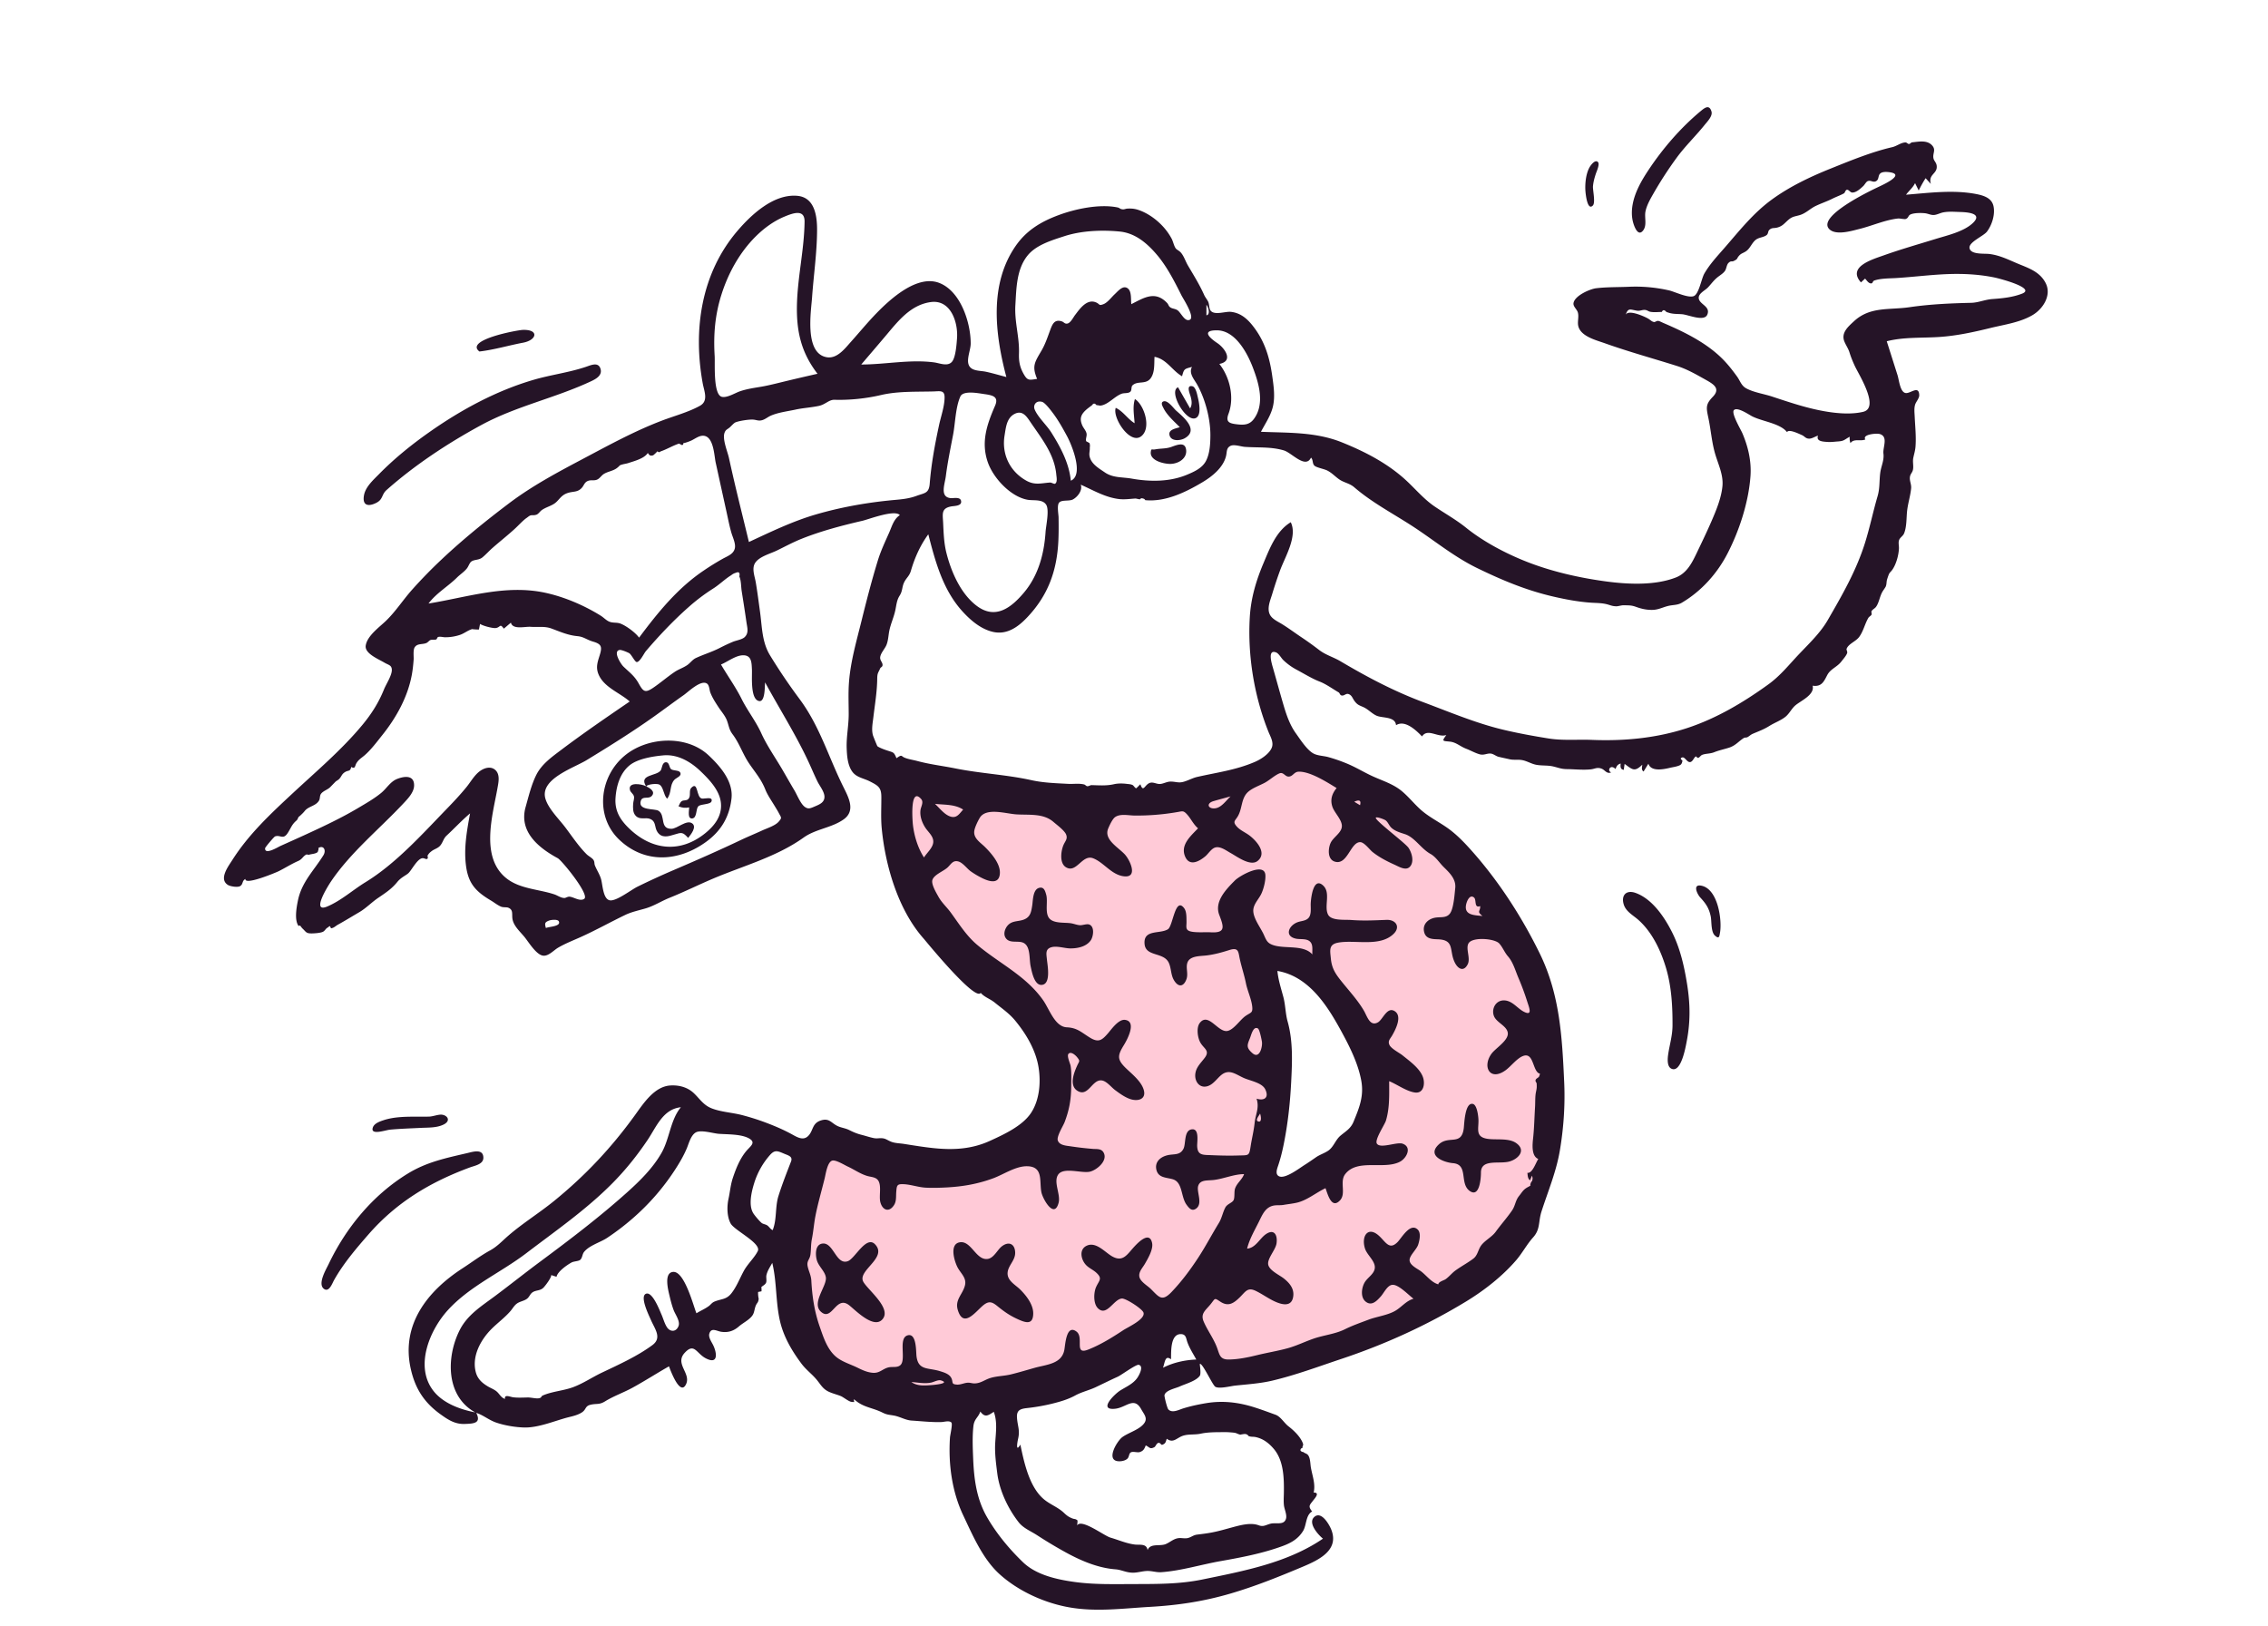 <?xml version="1.0" encoding="UTF-8"?>
<svg xmlns="http://www.w3.org/2000/svg" width="325" height="233" fill="none">
  <g clip-path="url(#clip0_49_912)" fill-rule="evenodd" clip-rule="evenodd">
    <path d="M197.564 158.221c-.511 7.301-10.673 11.097-16.837 12.655 1.235-7.162 2.831-14.588 1.838-21.852-.327-2.392-.756-4.772-1.216-7.144a193.7 193.7 0 00-.528-2.627c-.044-.213-.402-1.144-.288-1.356.204-.379 1.928-.32 2.367-.303 1.132.042 2.243.321 3.279.762 2.177.927 4.011 2.522 5.522 4.283 3.564 4.153 6.248 10.076 5.863 15.582zm-11.766-49.632c-5.899 3.406-13.006 5.234-19.735 6.124-10.251 1.358-20.717-.205-30.739-2.37-2.461-.531-4.916-1.104-7.341-1.777-.109 6.924 1.889 13.509 5.791 19.283 3.227 4.774 7.437 8.765 11.118 13.187 3.426 4.117 6.189 8.76 6.326 14.194.057 2.267-.134 4.342-2.081 5.812-1.957 1.477-4.601 2.024-6.995 2.361-5.997.842-12.278.387-18.237-.541a53.216 53.216 0 01-3.453-.641c-1.297-.291-1.751-.634-2.834.315-2.337 2.047-3.408 5.118-3.938 8.055-.992 5.502-.655 11.919.775 17.347 1.377 5.229 7.878 8.127 12.694 9.39 14.527 3.812 30.555-1.452 41.701-10.822.243-.204.484-.411.719-.624a55.828 55.828 0 002.602 4.712c.657 1.063 1.349 2.13 2.178 3.075.299.341.651.802 1.06 1.026.761.416 1.536.11 2.399-.036 6.361-1.077 12.709-2.493 18.758-4.724 9.197-3.391 17.445-8.977 21.804-17.801 2.202-4.458 3.35-9.342 3.906-14.239.637-5.624.775-11.372-.848-16.854-2.975-10.044-10.564-18.187-18.875-24.468-5.142-3.886-10.796-7.398-16.755-9.984z" fill="#FFCAD7"></path>
    <path d="M289.749 42.075c-1.344.52-2.792.666-4.222.768-1.122.08-2.003.518-3.06.543-2.944.068-5.901.197-8.831.626-2.942.431-5.652-.132-7.976 2.024-.827.767-1.863 1.648-1.366 2.886.228.567.549.974.738 1.582.214.688.481 1.338.79 1.993.594 1.257 3.568 5.935 1.155 6.508-2.617.62-6.166-.105-8.686-.815-1.471-.414-2.919-.9-4.368-1.377-1.148-.38-2.655-.594-3.713-1.187-.701-.393-.846-1.065-1.31-1.703-.843-1.16-1.631-2.149-2.72-3.114-2.261-2.003-5.087-3.363-7.873-4.559-.18-.077-.509-.258-.703-.276-.21-.019-.441.192-.576.166-.372-.07-.501-.298-.908-.523-.546-.303-2.774-1.31-3.163-.518.364-1.04.63-.74 1.617-.589.434.067.725-.127 1.116-.107.359.017.507.217.808.27.55.1 1.063.025 1.638.021.154-.332.373-.33.657.007l.476.15c.572.154 1.184.124 1.77.17.88.067 3.174 1.114 3.615.055.471-1.131-.959-1.413-1.198-2.202-.233-.774.857-1.229 1.295-1.696.498-.532.802-.999 1.387-1.467.342-.275.791-.532 1.045-.898.233-.337.223-.881.526-1.162.362-.335.417-.103.746-.265.644-.318.359-.302.74-.736.326-.371.566-.36.993-.644.624-.417.843-1.23 1.449-1.678.444-.328 1.151-.327 1.54-.668.229-.2.158-.525.356-.714.381-.364.642-.216 1.116-.336.802-.203 1.061-.634 1.65-1.134.539-.456.881-.454 1.556-.644.921-.258 1.516-.935 2.347-1.332.783-.375 1.591-.637 2.383-1.035.572-.288 1.123-.467 1.645-.76.176-.1.191-.463.419-.512.261-.057.47.367.748.389.582.046 1.245-.583 1.627-.948.166-.158.391-.586.605-.675.447-.185.714.182 1.112.037.56-.203.338-.799.68-1.127.3-.286.937-.267 1.469-.176 2.145.364-1.193 1.841-1.821 2.14-1.055.503-8.737 4.164-6.94 5.99.951.966 3.272.24 4.306-.015 1.812-.446 3.701-1.305 5.559-1.503.23-.024.915.136 1.102.067.423-.158.317-.473.661-.639.517-.249 1.572-.236 2.097-.18.41.043.859.282 1.276.25.46-.036.904-.297 1.359-.38.78-.144 1.587-.074 2.375-.051 1.133.032 3.397.199 1.751 1.666-1.331 1.187-3.636 1.7-5.316 2.219-2.485.766-4.927 1.462-7.38 2.335-1.672.594-5.238 1.638-3.247 3.866l.588-.543c.233.23.472.675.844.688.31.01.196-.314.488-.415.92-.318 2.18-.294 3.149-.354 2.428-.15 4.848-.464 7.279-.56 2.29-.092 4.604.027 6.85.495.577.12 5.961 1.499 3.879 2.306zM269.892 64.98c.122.994-.33 1.798-.456 2.759-.152 1.161-.041 2.184-.378 3.338-.657 2.244-1.123 4.54-1.828 6.77-1.244 3.94-3.252 7.419-5.317 10.993-1.053 1.822-2.64 3.327-4.089 4.851-1.486 1.562-2.673 3.1-4.449 4.382-3.549 2.563-7.379 4.843-11.58 6.228-4.398 1.45-9.023 1.889-13.642 1.705-2.05-.082-4.223.121-6.241-.203-2.145-.344-4.47-.766-6.578-1.274-3.87-.931-7.599-2.513-11.379-3.925-4.221-1.577-8.021-3.59-11.871-5.865-1.018-.602-2.094-.883-3.049-1.612a45.125 45.125 0 00-2.444-1.76c-.972-.644-1.902-1.347-2.895-1.958-.593-.366-1.428-.723-1.739-1.384-.429-.91.088-2.052.354-2.935a58.49 58.49 0 011.136-3.408c.707-1.907 2.508-4.847 1.517-6.862-2.087 1.26-3.008 3.74-3.9 5.847-1.066 2.517-1.811 5.028-1.971 7.758-.323 5.493.62 11.273 2.664 16.395.303.76.837 1.585.445 2.398-.412.854-1.528 1.575-2.386 1.944-2.715 1.168-5.441 1.508-8.276 2.154-.772.175-1.617.703-2.342.77-.489.045-.893-.112-1.453-.108-.562.004-1.002.311-1.505.344-.44.029-.83-.222-1.248-.198-.938.053-1.111 1.619-1.575.241-.085.056-.55.57-.608.57-.133.001-.367-.383-.493-.451-.247-.133-.571-.141-.847-.175-.608-.077-1.263-.085-1.862.051-1.11.252-2.226.146-3.175.128-.216-.005-.369.165-.638.155-.122-.005-.298-.216-.428-.248-.75-.189-1.529-.048-2.294-.089-1.795-.097-3.53-.144-5.283-.531-3.594-.793-7.258-.952-10.866-1.677-1.838-.37-3.634-.572-5.444-1.059-.636-.171-1.288-.252-1.852-.486-.538-.223-.326-.52-1.162.077-.375-.897-.419-.805-1.325-1.102-.35-.115-1.156-.4-1.416-.625-.026-.023-.584-1.388-.632-1.556-.232-.815-.039-1.747.058-2.568.219-1.849.536-3.684.554-5.549.008-.823.16-.846.423-1.466.081-.192.32-.177.34-.47.026-.39-.383-.66-.339-1.116.059-.612.69-1.233.912-1.804.266-.687.262-1.414.421-2.126.213-.946.623-1.835.83-2.785.176-.805.193-1.445.633-2.136.439-.69.31-1.252.66-1.939.322-.63.729-.856.949-1.616.533-1.84 1.343-3.661 2.491-5.22 1.009 3.91 2.083 7.95 4.893 11.041 1.158 1.273 2.652 2.557 4.398 2.944 1.973.439 3.552-.696 4.837-2.04 3.062-3.204 4.33-6.78 4.515-11.123.046-1.08.04-2.161.025-3.242-.007-.48-.26-1.714.078-2.119.37-.443 1.428-.166 1.978-.458.676-.36 1.42-1.322 1.118-2.116 1.803.796 3.527 1.844 5.533 2.066.794.088 1.639-.046 2.349-.083-.021.001.55.115.584.122.141-.158.293-.197.457-.115a.38.38 0 01.319.229c2.859.278 5.737-1.099 8.183-2.557 1.43-.852 3-2.114 3.401-3.773.143-.592.019-1.15.647-1.452.51-.246 1.495.108 2.033.147 1.893.135 3.759-.04 5.608.51 1.127.336 3.096 2.688 3.883 1.033.341.313.156.869.519 1.172.317.265 1.382.452 1.819.678.679.351 1.077.818 1.67 1.24.73.517 1.493.557 2.2 1.165 2.446 2.106 5.311 3.631 8.042 5.377 3.24 2.072 6.108 4.514 9.585 6.203 3.556 1.728 6.997 3.172 10.883 4.07 1.762.408 3.57.748 5.379.874.854.06 1.668.03 2.491.28.5.15.662.227 1.153.24.287.009.701-.152 1.053-.146.724.013 1.094-.016 1.748.217.739.264 1.354.423 2.196.446.968.026 1.538-.336 2.418-.56.709-.18 1.348-.094 1.983-.469 2.82-1.663 5.086-4.203 6.566-7.087 1.698-3.31 3.006-7.344 3.272-11.052.153-2.123-.328-4.194-1.159-6.142-.235-.55-1.643-2.892-1.209-3.318.492-.483 2.102.625 2.556.866 1.44.763 4.041 1.007 5.051 2.29.257-.48 1.687.233 2.146.434.379.166.487.466.964.502.45.033.914-.316 1.327-.428-.302.822.714.86 1.41.904.501.031 1.04-.046 1.486-.076.855-.06.869-.247 1.649-.674-.031.313.004.618.104.916.501-.707 1.458-.216 2.136-.527-.49-.724 1.601-.923 2.088-.77 1.226.383.395 1.908.503 2.789zm-95.983 49.794c.809-.235 1.623-.45 2.434-.675-.615.55-1.253 1.542-2.131 1.697-1.058.186-1.475-.681-.303-1.022zm-39.931.394c1.361.159 2.844.037 4.038.821-.582.652-.96 1.335-1.93.961-.815-.314-1.486-1.21-2.108-1.782zm45.492 35.721c-.894-.782-.776-1.131-.356-2.143.181-.436.467-1.789 1.145-1.392.241.14.532 1.615.575 1.914.096.667-.327 2.527-1.364 1.621zm5.043-4.54c-.316-1.131-.305-2.364-.615-3.523-.328-1.224-.731-2.453-.847-3.718 4.725.814 7.408 5.385 9.454 9.199 1.088 2.027 2.154 4.269 2.564 6.535.4 2.208-.294 3.885-1.101 5.853-.411 1.004-1.091 1.353-1.884 2.017-.703.588-.967 1.58-1.699 2.108-.541.391-1.245.594-1.811.988-.559.389-1.118.775-1.695 1.139-.66.416-2.637 1.931-3.527 1.607-.667-.242-.37-1.037-.202-1.536.354-1.051.602-2.063.821-3.159.583-2.924.899-5.83 1.05-8.804.147-2.904.285-5.871-.508-8.706zm-3.951 13.189c.071.143.366 1.371-.293 1.119-.457-.176.226-.894.293-1.119zm2.783-48.737c.558-.225.781.439 1.271.459.651.026.788-.679 1.471-.7 1.669-.051 4.088 1.522 5.446 2.343-.665.819-.939 1.657-.609 2.666.292.888 1.404 1.882 1.363 2.823-.042.945-1.245 1.553-1.621 2.392-.345.772-.476 2.315.589 2.655 1.832.585 2.251-2.76 3.639-2.786.593-.011 1.364 1.077 1.791 1.416.956.758 2.034 1.313 3.146 1.816.75.34 1.795 1.01 2.351.096.446-.731.082-1.891-.351-2.521-.498-.722-4.953-4.028-4.672-4.319.15-.156 1.26.273 1.417.403.355.293.486.77.842 1.082.543.477 1.245.666 1.917.886 1.403.459 2.29 2.076 3.649 2.828.784.434 1.263 1.268 1.926 1.913.869.845 1.753 1.731 1.623 2.975-.091.862-.222 2.871-.722 3.598-.543.79-1.446.487-2.271.673-.928.21-1.671.916-1.486 1.925.192 1.048 1.052 1.123 1.95 1.149 2.534.075 1.601 1.644 2.485 3.367.48.935 1.281 1.303 1.832.208.443-.882-.349-2.271.132-3.023.587-.917 3.726-.668 4.381.044.496.541.759 1.283 1.254 1.848.752.858 1.06 2.06 1.511 3.112a36.714 36.714 0 011.262 3.406c.258.813.814 2.099-.517 1.405-.93-.484-1.625-1.578-2.803-1.612-1.165-.034-1.829 1.146-1.488 2.172.329.993 1.831 1.43 2.005 2.437.191 1.102-1.744 2.225-2.331 3.035-1.353 1.865-.222 3.964 1.996 2.381.786-.561 1.609-1.692 2.496-2.047 1.402-.561 1.394 1.518 2.066 2.283.362.411.493-.007.278.608-.079.227-.479.298-.524.58-.033.206.157.315.163.475.023.542.024.622-.101 1.211-.138.653-.088 1.465-.13 2.129-.096 1.516-.116 2.965-.279 4.481-.091.844-.281 2.563.741 2.974-.364.556-.848 2.101-1.563 1.985.058.366.025.833.39 1.072l.261-.669c.2.51.024.569.012.916.015-.43-.402.599-.176.472-.192.157-.445.246-.734.448-.402.283-.615.673-.927 1.055-.566.691-.533 1.389-1.029 2.109-.702 1.022-1.604 2.031-2.344 3.052-.603.831-1.752 1.311-2.235 2.204-.307.569-.429 1.229-.953 1.629-.751.572-1.754 1.112-2.569 1.703-.513.371-.903.887-1.414 1.248-.259.182-1.039.368-1.04.74-.982-.268-1.677-1.246-2.449-1.841-.515-.397-1.744-.914-1.669-1.71.061-.652 1.011-1.461 1.23-2.145.186-.579.444-1.659-.069-2.154-1.078-1.037-2.3 1.19-2.878 1.783-1.194 1.223-1.701-.01-2.682-.898-1.567-1.419-2.553.053-2.001 1.819.28.894 1.344 1.691 1.412 2.604.076 1.004-1.039 1.508-1.48 2.309-.417.756-.609 2.084.174 2.71.864.69 1.615-.126 2.18-.763.439-.495.926-1.584 1.639-1.646.893-.077 2.357 1.504 3.036 1.992-1.032.291-1.653 1.133-2.525 1.673-1.126.696-2.698.861-3.958 1.339-1.186.451-2.254.817-3.384 1.376-1.341.663-2.982.829-4.402 1.311-1.268.431-2.47 1.036-3.765 1.392-1.46.401-2.975.642-4.447 1.005-1.258.31-2.734.608-4.031.61-1.312.002-1.284-.79-1.704-1.845-.498-1.253-1.323-2.353-1.85-3.576-.501-1.163.256-1.605.981-2.495.683-.839.503-.97 1.384-.381 1.16.775 1.927.251 2.829-.64.803-.793 1.098-1.451 2.254-.899s2.258 1.45 3.5 1.81c.979.284 1.708.077 1.872-.966.177-1.128-.483-1.929-1.314-2.598-.633-.509-2.015-1.114-2.247-1.941-.243-.871 1.04-2.141 1.177-3.115.173-1.23-.37-2.133-1.566-1.283-.868.618-1.446 1.957-2.651 2.04.335-1.369 1.061-2.585 1.683-3.84.522-1.049.97-2.241 2.371-2.359.454-.037.75.009 1.183-.067.572-.101 1.349-.181 1.961-.331 1.439-.355 2.71-1.438 4.035-2.059.304.797.842 3.068 2.08 1.742.915-.981-.099-2.668.744-3.759 1.739-2.251 5.528-.598 7.813-1.759.995-.505 1.805-2.116.402-2.602-.82-.284-3.186.764-3.679-.009-.352-.551 1.121-2.703 1.299-3.294.554-1.841.464-3.753.464-5.649 1.112.444 2.519 1.482 3.718 1.624 1.232.146 1.448-1.264 1.126-2.191-.445-1.276-1.928-2.322-2.944-3.145-.449-.362-1.622-.945-1.867-1.496-.254-.569.109-.845.394-1.339.445-.773 1.522-2.77.35-3.494-1.079-.666-1.684 1.2-2.371 1.6-1.166.677-1.566-.875-2.03-1.665-.841-1.434-2.007-2.715-3.054-4.005-.953-1.175-1.54-1.97-1.68-3.467-.105-1.134-.343-2.012 1.028-2.269 2.432-.457 5.991.668 7.966-1.261 1.035-1.011.296-2.056-1.012-2.004-1.718.068-3.351.151-5.08.015-.92-.072-2.841.145-3.305-.778-.597-1.19.415-3.1-.684-4.142-1.404-1.332-1.748 1.676-1.795 2.507-.034.605.125 1.526-.261 2.049-.361.489-1.019.482-1.552.658-1.342.445-2.035 2.053-.255 2.393.599.114 1.434-.052 1.932.381.521.453.322 1.258.371 1.869-1.247-1.41-3.84-.785-5.529-1.308-.889-.276-1.04-.643-1.414-1.483-.453-1.017-1.485-2.302-1.525-3.426-.033-.955.782-1.673 1.163-2.496.326-.705.621-1.854.573-2.646-.116-1.911-3.651.04-4.379.771-1.322 1.326-2.951 3.042-2.234 4.921.638 1.677.978 2.627-1.239 2.496-.812-.049-2.516.108-3.146-.226-.467-.248-.292-.693-.307-1.337-.013-.558.03-1.404-.337-1.892-1.293-1.715-1.596 2.554-2.322 3.016-1.134.723-3.536-.035-3.35 2.112.162 1.877 2.765 1.11 3.485 2.726.347.779.273 1.684.71 2.435.622 1.071 1.388 1.014 1.801-.102.29-.784-.097-1.59.126-2.329.322-1.07 1.855-.971 2.798-1.092 1.146-.146 2.145-.428 3.235-.772 1.345-.424 1.272.273 1.49 1.281.254 1.17.643 2.298.881 3.486.222 1.107.811 2.298.907 3.406.073.847-.222.769-.941 1.258-.786.534-1.651 1.922-2.563 2.151-1.372.343-2.755-2.715-4.004-1.15-.536.671-.329 2.102.053 2.796.503.917 1.429 1.151.653 2.201-.583.789-1.316 1.401-1.371 2.463-.051.986.637 1.918 1.712 1.629.868-.234 1.382-1.101 2.04-1.628 1.135-.909 2.067-.067 3.229.448.915.405 2.597.669 3.055 1.622.583 1.208-.164 1.676-1.246 1.332.421 1.352-.134 2.137-.286 3.534-.123 1.131-.39 2.165-.559 3.259-.226 1.459-.25 1.301-1.791 1.351-1.309.042-2.581.008-3.889-.048-1.152-.05-1.935.052-1.987-1.303-.023-.599.364-2.626-.845-2.383-1.065.214-.758 2.067-1.114 2.763-.515 1.008-1.387.7-2.356.949-.986.253-1.783.963-1.529 2.06.272 1.171 1.373 1.09 2.33 1.361 1.473.417 1.15 2.531 2.01 3.679.351.468.721.941 1.31.557 1.081-.705.06-2.428.346-3.293.3-.909 1.313-.723 2.27-.84 1.412-.174 2.891-.839 4.298-.831-.269.792-1.025 1.253-1.297 2.086-.146.447-.01 1.282-.213 1.652-.217.397-.904.516-1.188 1.068-.372.723-.486 1.498-.921 2.206-1.028 1.675-1.914 3.388-3.007 5.046-1.128 1.712-2.344 3.341-3.764 4.826-1.377 1.44-1.788.742-2.972-.435-.481-.479-1.504-1.034-1.639-1.749-.132-.706.467-1.282.794-1.856.435-.761 1.219-2.071 1.028-2.984-.359-1.716-1.931-.136-2.528.506-1.041 1.122-1.623 2.301-3.197 1.415-1.008-.567-2.278-2.12-3.6-1.546-1.204.523-.867 2.033-.126 2.8.414.429 1.005.674 1.446 1.076.947.866.411 1.101-.022 2.071-.354.794-.405 2.355.247 3.016 1.284 1.301 2.277-1.323 3.468-1.376.565-.026 2.912 1.476 3.08 2.017.294.949-2.239 2.082-2.912 2.527-1.565 1.036-3.271 2.092-5.031 2.778-2.078.811-.53-1.743-1.665-2.592-1.478-1.104-1.592 1.921-1.744 2.672-.403 1.998-2.568 2.05-4.314 2.546-1.112.316-2.225.651-3.349.925-.953.233-2.021.227-2.945.516-.81.253-1.365.766-2.272.772-.294.002-.551-.095-.835-.102-.573-.014-1.099.306-1.647.273-.911-.055-.514-.335-.831-.955-.298-.582-1.056-.796-1.645-.978-1.69-.52-3.097-.064-3.342-2.159-.076-.643.024-3.285-1.231-2.976-1.466.36-.176 3.5-1.086 4.286-.443.383-1.111.192-1.645.305-.876.186-1.26.831-2.22.788-.809-.036-1.562-.387-2.268-.735-1.051-.518-2.305-.862-3.182-1.653-1.201-1.085-1.728-2.775-2.24-4.242-.754-2.16-1.075-4.313-1.196-6.579-.043-.79-.387-1.347-.531-2.071-.152-.771.299-.926.403-1.656.101-.71.052-1.468.206-2.229.22-1.093.297-2.212.51-3.309.353-1.814.889-3.616 1.329-5.414.136-.558.384-2.349 1.091-2.52.521-.127 1.726.63 2.209.852.956.44 1.778 1.047 2.801 1.351.527.157 1.193.142 1.54.619.547.756.105 2.237.331 3.13.278 1.094 1.197 1.559 1.938.46.395-.585.29-1.283.343-1.931.076-.933.093-1.159 1.129-1.096 1.049.064 2.074.45 3.15.497.97.042 1.945.016 2.914-.035 2.354-.126 4.507-.499 6.715-1.316 1.495-.554 3.229-1.764 4.877-1.721 2.326.06 1.697 2.16 2.015 3.73.194.956 1.834 3.891 2.464 1.509.311-1.178-.727-2.896-.112-3.96.726-1.257 3.396-.214 4.611-.505.983-.235 2.626-1.594 1.931-2.766-.328-.556-.967-.451-1.536-.492a46.378 46.378 0 01-3.222-.376c-.609-.088-1.539-.138-1.782-.82-.207-.579.762-2.079.972-2.633.695-1.832.946-3.323.948-5.321.001-.901.062-1.851-.087-2.742-.054-.326-.557-1.392-.322-1.704.317-.42.964.113 1.224.428.516.626.337.576.044 1.225-.433.955-1.272 2.958.152 3.693 1.489.769 2.028-1.829 3.439-1.544.658.132 1.307.976 1.837 1.37.621.461 1.291.951 2.021 1.234 1.196.464 2.542.116 2.058-1.351-.381-1.157-1.588-2.125-2.45-2.946-1.374-1.307-1.312-1.856-.363-3.395.398-.644 1.923-3.38.155-3.602-.936-.118-1.948 1.361-2.443 1.928-.848.971-1.335 1.388-2.597.608-1.234-.762-1.807-1.4-3.3-1.47-1.717-.081-2.489-2.596-3.4-3.889-2.473-3.509-6.26-5.245-9.452-7.933-1.556-1.311-2.607-3.025-3.79-4.638-.563-.769-1.291-1.407-1.75-2.244-.289-.527-1.071-1.796-.867-2.417.253-.773 1.621-1.251 2.191-1.797.477-.458.732-1.03 1.484-.854.669.156 1.271 1.038 1.818 1.426.537.381 1.142.734 1.737 1.018 1.077.515 2.376.79 2.439-.775.055-1.355-1.212-2.805-2.127-3.719-.666-.665-1.675-1.243-1.543-2.299.065-.524.521-1.456.787-1.895.918-1.512 3.721-.589 5.243-.492 1.835.117 3.858-.184 5.316 1.082.476.413 1.578 1.223 1.812 1.798.271.669-.172.969-.419 1.617-.319.836-.538 2.488.38 3.065 1.532.962 2.33-1.893 3.923-1.268 1.51.592 2.566 2.294 4.29 2.564 2.256.352.971-2.374.19-3.176-1.012-1.04-2.976-2.116-2.333-3.653.184-.44.603-1.357.981-1.63.739-.534 1.93-.24 2.776-.232a33.78 33.78 0 006.244-.513c.631-.11.774-.197 1.219.262.616.633.939 1.46 1.655 2.083-1.034 1.087-2.568 2.37-1.849 4.043.619 1.44 1.976.734 2.894-.036.431-.361.876-1.125 1.447-1.27.742-.188 1.575.469 2.182.802.911.501 2.86 1.985 3.895 1.109 1.369-1.159-.251-2.903-1.194-3.619-.57-.433-1.33-.742-1.81-1.276-.639-.711-.264-.816.123-1.456.708-1.173.448-2.683 1.581-3.599.629-.508 1.527-.827 2.244-1.2.706-.367 1.464-1.094 2.156-1.373zm11.543 4.56l-.826-.494c.63-.299 1.045-.263.826.494zm15.201 14.248c.111-.548.544-1.526 1.14-1.015.383.329-.036 1.565.877 1.223.047.787-.554.72.333 1.421-1.119-.127-2.664-.077-2.35-1.629zm-43.434 66.348c.281-.737.279-1.88 1.147-1.206.045-.892-.172-3.723 1.49-3.608.678.047.671.629.85 1.134.312.881.84 1.683 1.284 2.504-1.65.065-3.3.433-4.771 1.176zm.54 10.174c.942.695 1.415-.125 2.305-.424.821-.276 1.673-.111 2.583-.307 1.129-.243 2.458-.206 3.56-.216.272-.002.84.04 1.114.071.5.056.456.157.973.293.2-.045.402-.078.606-.098.25-.011.447.09.591.302.465.151.635.05 1.08.156 1.062.253 1.854.877 2.548 1.703 1.411 1.683 1.453 4.211 1.421 6.294-.009.593-.056 1.183.011 1.775.062.542.455 1.362.295 1.902-.244.816-.998.632-1.876.669-.517.022-1.033.346-1.444.375-.398.028-.558-.115-.961-.203-1.051-.229-2.29.098-3.327.377-1.063.286-1.996.568-3.074.771-.702.131-1.333.206-2.041.293-.58.07-.831.368-1.337.491-.489.118-.965-.059-1.457.034-.672.127-1.14.607-1.752.847-.844.329-2.192-.164-2.566.853-.146-.98-1.111-.714-1.829-.801-1.184-.143-2.35-.66-3.488-.99-.934-.271-4.161-2.765-4.779-1.753.001-.102.113-.682.016-.748-.345-.237-.342-.107-.713-.255-.567-.226-.806-.43-1.211-.811-.82-.77-1.923-1.173-2.787-1.872-2.17-1.756-2.913-5.373-3.442-7.89-.692 1.196-.438-.339-.318-.852.283-1.211-.081-1.808-.163-2.977-.076-1.076.427-1.289 1.423-1.401a27.863 27.863 0 003.611-.631c1.148-.286 2.273-.607 3.308-1.175.949-.519 1.943-.723 2.913-1.177 1.069-.502 2.117-1.029 3.196-1.517.486-.22 2.627-1.795 2.998-1.699.763.197.043 1.499-.19 1.841-.597.878-1.579 1.285-2.464 1.838-.798.498-3.22 2.857-.761 2.62 1.629-.157 2.732-1.821 3.774.076.368.67.909 1.207.486 1.899-.59.966-2.294 1.426-3.187 2.076-.761.554-2.318 3.165-.749 3.445.451.08 1.147-.024 1.482-.366.226-.23.21-.704.439-.862.325-.224.954.053 1.325-.07.527-.175.651-.455.845-.949.563.25.571.587 1.214.263.213-.107.292-.5.539-.605.331-.141.43.321.612.253.493-.184.491-.392.648-.868zm-33.809-7.68c-.944.069-1.976.143-2.782-.444.98.058 1.843.273 2.825.076.39-.078 1.014-.437 1.414-.312 1.421.444-1.079.652-1.457.68zm-2.623-81.011c-.014-.324-.296-4.682 1.231-2.97.418.468-.032 1.095-.092 1.613-.1.873.213 1.748.685 2.483.44.685 1.262 1.285 1.139 2.179-.108.784-.92 1.454-1.32 2.105-.984-1.512-1.564-3.591-1.643-5.41zm-3.356-45.737c-3.539.363-7.059 1.005-10.471 1.997-3.349.973-6.472 2.495-9.619 3.953-.649-2.708-1.328-5.41-1.969-8.12a262.604 262.604 0 01-.891-3.92c-.206-.93-.953-2.666-.641-3.581.165-.485.384-.487.74-.787.217-.182.596-.63.821-.725.549-.233 1.958-.437 2.519-.404.512.03.779.229 1.306.085.448-.122.824-.458 1.245-.643 1.071-.469 2.407-.626 3.552-.874 1.101-.24 2.239-.292 3.343-.53.967-.207 1.427-.9 2.252-.876 2.147.066 4.521-.18 6.652-.68 2.39-.56 4.99-.453 7.442-.513.977-.023 1.663-.238 1.668.823.006 1.294-.524 2.747-.794 4.01-.6 2.801-1.108 5.524-1.335 8.369-.114 1.422-.712 1.323-1.898 1.76-1.32.485-2.518.512-3.922.656zm-18.604 28.739c.872.126.772-2.199.836-2.672 2.079 3.822 4.42 7.5 6.251 11.448.428.923.817 1.867 1.269 2.779.31.624 1.002 1.462.986 2.189-.018.758-.646 1.041-1.308 1.322-.715.304-.994.455-1.498.104-.61-.425-1.119-1.734-1.496-2.366-.576-.963-1.126-1.941-1.69-2.911-1.021-1.759-2.225-3.443-3.064-5.29-.786-1.729-1.975-3.218-2.822-4.917-.839-1.683-1.987-3.278-2.951-4.925.969-.393 2.176-1.375 3.276-1.32 1.136.056 1.109 1.126 1.158 2.017.052.945-.273 4.351 1.053 4.542zm2.792 17.268c-.518.6-1.688.952-2.405 1.284-.993.461-2.01.871-2.998 1.341-3.243 1.542-6.472 2.955-9.775 4.371a110.465 110.465 0 00-5.061 2.328c-.873.428-2.797 1.929-3.801 1.967-1.151.043-1.178-2.223-1.432-3.074-.213-.711-.609-1.265-.875-1.939-.108-.276-.024-.484-.19-.757-.187-.311-.714-.562-.985-.83-1.151-1.139-2.105-2.59-3.077-3.873-.89-1.176-2.409-2.648-2.836-4.089-.84-2.832 4.04-4.4 5.906-5.538 3.268-1.993 6.552-4.04 9.667-6.253 1.419-1.009 2.808-2.057 4.234-3.056.666-.467 2.51-2.28 3.364-1.635.319.241.325.907.457 1.256.29.763.731 1.429 1.177 2.113.396.606.959 1.233 1.207 1.909.295.806.281 1.263.821 1.986.983 1.315 1.447 2.832 2.36 4.173.881 1.293 1.727 2.247 2.303 3.691.33.828.851 1.563 1.312 2.324.217.359.444.713.639 1.085.348.665.471.657-.012 1.216zm-27.874 11.063c-.624.435-1.541-.296-2.146-.306-.263-.005-.524.195-.7.19-.528-.015-.96-.361-1.446-.523-2.246-.744-4.922-.773-6.84-2.285-3.811-3.004-1.994-9.032-1.3-12.937.141-.797.395-1.899-.264-2.551-.724-.715-1.812-.289-2.474.29-.68.592-1.141 1.423-1.706 2.116-.9 1.103-1.881 2.145-2.873 3.169-3.523 3.637-7.253 7.799-11.612 10.468-1.812 1.111-3.453 2.615-5.44 3.461-2.39 1.018.064-2.911.494-3.549 2.812-4.179 6.907-7.487 10.346-11.155.65-.692 1.57-1.625 1.582-2.622.018-1.498-1.34-1.363-2.412-.948-1.003.389-1.506 1.357-2.313 2.018-1.005.824-2.18 1.492-3.298 2.156-2.412 1.433-4.974 2.636-7.527 3.809-1.194.548-2.394 1.085-3.594 1.622-.33.147-2.298 1.365-2.204.321.013-.14 1.269-1.627 1.424-1.683.773-.275 1.156.557 1.844-.533.49-.775.557-1.176 1.248-1.764.117-.1.198-.352.293-.516-.012.061.513-.436.412-.35.138-.118.338-.336.45-.478.54-.687 1.577-.7 2.046-1.485.18-.299.078-.683.294-.98.301-.416.966-.593 1.32-.959.305-.315.555-.571.744-.764.13-.132.358-.225.512-.377.383-.377.353-.712.888-1.029.481-.285.703-.018.869-.724.585.366.512-.169.75-.552.309-.499.7-.722 1.127-1.082.936-.795 1.814-1.977 2.611-2.977 1.982-2.486 3.585-5.393 4.175-8.512.141-.746.22-1.5.275-2.256.03-.398-.103-1.366.15-1.756.392-.604 1.136-.364 1.703-.63.193-.089.382-.354.563-.414.253-.084.562-.002.824-.083.102-.032.125-.324.294-.361.33-.074.658.043.985.048a6.553 6.553 0 002.105-.336c.623-.202 1.145-.665 1.767-.832-.064.017 1.025.102.967.042l.156-.784c.413.281 1.823.652 2.26.588.703-.103.555-.72 1.15.09l1.012-.86c.255 1.045 2.014.538 2.812.596 1.124.081 2.009-.124 3.033.257 1.245.464 2.338.954 3.679 1.08.937.089 1.327.518 2.245.783 1.234.357 1.332.75.946 1.979-.313.996-.584 1.765-.126 2.787.81 1.814 3.015 2.56 4.436 3.814-3.329 2.278-6.616 4.519-9.834 6.946-1.348 1.016-2.782 2.035-3.55 3.564-.708 1.412-1.11 3.108-1.536 4.62-.977 3.464 1.776 5.796 4.605 7.32.585.315 4.617 5.248 3.799 5.819zm-5.49 4.188c-.2-.666-.173-.844.487-1.083.25-.091 1.206-.209 1.361.125.351.758-1.492.749-1.848.958zm28.05-48.287c.236 1.478.469 2.957.68 4.44.116.818.381 1.542-.245 2.16-.355.35-1.218.481-1.672.668a26.39 26.39 0 00-1.922.9c-1.122.573-2.295.918-3.403 1.435-.482.224-.767.667-1.184.972-.571.417-1.266.62-1.854 1.017-1.053.71-2.018 1.551-3.07 2.266-1.191.81-1.44.55-2.109-.647-.6-1.075-1.322-1.565-2.187-2.407-.337-.328-1.54-2.195-.518-2.356.262-.042 1.168.342 1.373.465.311.187.81 1.247 1.063 1.265.457.032 1.041-1.235 1.326-1.569 1.865-2.188 3.916-4.352 6.076-6.267a27.46 27.46 0 013.567-2.697c.902-.569 1.69-1.367 2.581-1.907a1.7 1.7 0 01.64-.34c.465-.206.639-.029.524.532.266.548.237 1.464.334 2.07zm-40.787-1.938c.454-.45 1.026-.81 1.421-1.312.223-.283.37-.79.625-.972.444-.32 1.08-.172 1.596-.6.5-.413.938-.908 1.425-1.337 1.056-.93 2.146-1.784 3.183-2.73.588-.537 1.206-1.235 1.73-1.59.138-.094.294-.234.441-.306.315-.155.472.002.933-.142.304-.095.521-.47.766-.648.58-.423 1.336-.59 1.894-.997.56-.407.828-1.038 1.597-1.377.93-.41 1.627-.086 2.299-.87.274-.32.35-.723.78-.925.518-.243.973.015 1.469-.261.333-.187.561-.578.906-.782.617-.364 1.3-.402 1.877-.853.487-.38.217-.341.793-.502.254-.07.535-.1.806-.19.867-.289 2.283-.642 2.796-1.444.26.37.35.446.773.331.222-.176.426-.37.611-.581.136.167.282.178.438.03.915-.307 1.754-.834 2.656-1.126l.382.202c.178.01.25-.075.216-.255.355-.063.764-.215 1.09-.353.627-.267 1.319-.899 2.057-.673 1.232.378 1.291 2.83 1.504 3.8.524 2.395 1.052 4.788 1.578 7.181.214.974.402 1.955.684 2.913.184.626.643 1.548.477 2.213-.203.816-1.019 1.081-1.702 1.459a37.24 37.24 0 00-2.74 1.695c-3.779 2.541-6.596 6.036-9.276 9.622-.496-.703-1.826-1.691-2.655-2.008-.58-.222-1.103-.043-1.68-.314-.413-.193-.755-.57-1.145-.814-2.379-1.486-5.25-2.714-8.009-3.303-5.659-1.21-11.198.663-16.685 1.552 1.113-1.492 2.778-2.433 4.09-3.733zm37.878-40.496c.968-3.077 2.599-6.056 4.92-8.365 1.17-1.163 2.546-2.18 4.087-2.828 1.341-.562 2.936-1.102 2.915.707-.045 3.927-.975 7.81-1.089 11.742-.111 3.854.551 6.948 2.944 10.053-1.516.343-3.031.692-4.541 1.057-1.147.277-2.336.588-3.421.779-1.073.187-2.059.31-3.12.663-.715.238-1.835.967-2.608.809-1.286-.263-.982-4.76-1.048-5.84-.186-3.052.038-5.84.961-8.777zm23.5 5.924c1.757-2.078 3.582-4.504 6.537-4.89 2.858-.373 3.911 2.968 3.729 5.221-.061.763-.177 2.742-.746 3.36-.628.683-1.743.168-2.542.062-3.446-.455-6.98.305-10.435.305 1.152-1.353 2.31-2.7 3.457-4.058zm14.141 8.29c1.199.168 2.156.346 1.577 1.676-1.158 2.665-2.048 5.208-1.033 8.113.775 2.218 3.231 4.91 5.685 5.355.86.156 2.153-.123 2.682.729.47.758-.04 3.032-.095 3.875-.204 3.137-1.028 6.25-3.111 8.715-1.853 2.194-4.115 3.91-6.81 1.84-2.273-1.745-3.614-4.867-4.286-7.535-.359-1.424-.403-2.845-.472-4.3-.06-1.288-.312-2.104 1.181-2.371.4-.071 1.4-.05 1.401-.645.003-.8-1.082-.5-1.496-.54-1.599-.156-.85-1.97-.701-3.142.254-1.997.665-3.971 1.042-5.948.321-1.684.338-3.89 1.036-5.464.408-.92 2.6-.47 3.4-.358zm2.944 5.913c.182-1.085.279-2.441 1.384-3.041 1.214-.66 1.821.415 2.42 1.292 1.589 2.328 3.347 4.506 3.607 7.396.031.345.183 1.037-.158 1.275-.152.107-.515-.174-.75-.157-1.258.088-2.169.417-3.403-.276-2.414-1.356-3.539-3.87-3.1-6.488zm9.493 6.501c-.259-2.527-1.456-4.768-2.794-6.901-.659-1.052-1.939-2.202-2.394-3.313-.244-.596.188-1.333 1.074-1.078.442.127 1.292 1.27 1.587 1.664.758 1.015 1.387 2.148 1.986 3.256.642 1.185 2.463 5.533.541 6.372zm-7.948-25.163c.141-2.378.155-5.108 1.734-7.081 1.224-1.53 3.465-2.196 5.284-2.787 2.449-.797 5.391-.92 7.953-.663 2.254.227 3.956 1.724 5.347 3.37 1.415 1.673 2.511 3.827 3.484 5.775.244.487 2.309 3.613.912 3.54-.554-.029-1.036-1.084-1.46-1.395-.333-.244-.726-.214-1.024-.41-.32-.208-.251-.402-.499-.66-1.706-1.777-3.276-.754-5.116.182-.086-.62.065-1.771-.467-2.224-.695-.593-1.422.346-1.921.807-.454.42-1.014 1.184-1.586 1.41-.743.295-.49-.018-1.136-.265-1.299-.498-2.298.976-2.954 1.833-.245.32-.646 1.127-1.085 1.214-.424.083-.48-.211-.845-.32-1.034-.308-1.321.412-1.65 1.305-.371 1.004-.687 1.971-1.236 2.91-.97 1.659-1.388 2.205-.62 4.037-1.121.163-1.357.293-1.913-.677-.573-1-.721-1.83-.685-2.98.075-2.403-.661-4.48-.517-6.921zm26.036 11.374c1.174 2.067 1.92 4.944 1.908 7.3-.006 1.169-.076 2.606-.636 3.666-.537 1.017-1.661 1.526-2.696 1.96-2.495 1.045-5.307 1.033-7.93.567-1.362-.242-2.687-.086-3.852-.884-.877-.6-1.934-1.184-2.191-2.285-.108-.46.058-.847.024-1.3a1.164 1.164 0 00-.048-.63 18.664 18.664 0 00-.463-.25c-.122-.344.112-.726.052-1.085-.072-.433-.441-.785-.613-1.178-.475-1.082-.136-1.688.752-2.422.213-.164.427-.325.642-.485.193-.298.407-.3.64-.004.424.006.411.133.856.006.975-.276 1.793-1.288 2.748-1.643.371-.138.924-.02 1.226-.276.269-.227.096-.705.333-.928.755-.714 1.943-.037 2.642-1.075.57-.847.449-2.05.508-3.011 1.75.326 2.509 1.962 3.947 2.785.284-1.075.326-1.043 1.424-1.339-.498.898.307 1.771.727 2.511zm1.34-11.413c.322.405.569 1.41 0 1.508v-1.508zm1.494 3.658c2.673.005 4.382 3.3 5.162 5.34.848 2.22 1.742 5.18.159 7.341-.607.829-1.352.905-2.329.797-1.177-.129-1.78-.295-1.32-1.521.863-2.298.214-5.22-1.315-7.143 2.103-.397.77-2.278-.286-2.982-1.233-.822-2.229-1.837-.071-1.832zM113.35 166.42c-.629 1.626-1.268 3.248-1.796 4.923-.5 1.587-.21 3.377-.832 4.903-.383-.184-.492-.512-.825-.711-.205-.124-.562-.172-.738-.308-.302-.232-1.036-1.099-1.235-1.434-.687-1.163-.228-3.053.139-4.247a10.97 10.97 0 012.273-4.066c.731-.818 1.135-.558 2.112-.155.579.238 1.174.39.902 1.095zm-4.764 12.83c-.502.99-1.431 1.807-1.982 2.806-.579 1.048-1.017 2.229-1.755 3.188-.751.977-1.426.814-2.461 1.235-.371.151-.527.432-.826.651-.56.409-1.175.661-1.764 1.025-.419-1.002-1.698-6.032-3.327-5.925-1.415.094-.691 2.728-.509 3.505.155.656.33 1.323.566 1.956.237.64.975 1.599.702 2.3-.347.892-1.211.833-1.644.183-.362-.544-.546-1.283-.812-1.875-.235-.521-1.306-3.369-2.233-2.927-.892.425.496 3.187.728 3.729.561 1.31 1.637 2.568.215 3.618-2.158 1.593-4.816 2.792-7.234 3.941-1.41.67-2.68 1.552-4.161 2.096-1.376.505-2.966.592-4.296 1.173-.327.143-.108.321-.586.404-.4.069-1.101-.117-1.531-.114-.712.007-1.426.06-2.137-.027-.4-.049-1.312-.477-1.168.229-.566-.153-.785-.711-1.199-1.059-.368-.31-.838-.479-1.25-.722-.849-.505-1.485-1.079-1.74-2.04-.598-2.256.667-4.604 2.23-6.177.896-.902 1.947-1.653 2.77-2.624.288-.341.493-.738.86-1.014.447-.34 1.062-.382 1.496-.726.323-.255.42-.663.759-.898.5-.346 1.086-.202 1.56-.658.27-.26 1.195-1.484 1.13-1.823l.761.248c.155-.754 1.49-1.685 2.148-2.046.333-.183.981-.174 1.23-.371.329-.262.302-.81.563-1.139.75-.942 2.32-1.364 3.313-2.02a35.55 35.55 0 003.633-2.768 33.076 33.076 0 006.002-6.85c.67-1.02 1.29-2.061 1.767-3.18.294-.689.587-1.913 1.311-2.313.749-.412 2.468.146 3.306.205 1.231.087 3.15.033 4.253.623 1.18.631.221 1.152-.386 1.904-.889 1.1-1.422 2.447-1.866 3.768-.341 1.015-.405 1.998-.629 3.021-.236 1.082-.233 2.543.313 3.538.542.984 4.445 2.836 3.88 3.95zm-46.533 19.951c-2.65-3.518-.456-8.668 2.137-11.511 3.128-3.43 7.58-5.359 11.237-8.149 4.229-3.225 8.572-6.222 12.319-10.005 1.9-1.917 3.553-3.984 5.053-6.213 1.272-1.892 2.196-4.412 4.768-4.686-1.517 1.844-1.605 4.501-2.778 6.553-1.242 2.174-3.073 3.982-4.938 5.653-3.937 3.528-8.19 6.761-12.442 9.914-2.17 1.609-4.28 3.292-6.444 4.909-1.937 1.449-3.972 2.688-5.089 4.895-1.926 3.808-2.041 9.451 2.225 11.797-2.198-.427-4.67-1.329-6.048-3.157zM293.136 40.552c-.784-1.53-2.254-2.074-3.729-2.673-1.444-.585-2.765-1.307-4.366-1.494-.713-.083-2.722.124-2.815-.883-.079-.838 2.02-1.68 2.504-2.319.717-.947 1.205-2.484.926-3.68-.263-1.135-1.395-1.493-2.451-1.698-3.286-.64-6.78-.17-10.075.093.404-.55.972-1 1.295-1.66l.523 1.06c.297-.606.62-1.2.99-1.767l.75.822c-.416-1.423.984-1.416.836-2.616-.057-.467-.381-.671-.461-1.046-.156-.746.434-1.213-.238-1.904-.748-.77-1.972-.465-2.843-.393-.109.01-.267.22-.409.237-.195.024-.308-.239-.55-.224-.65.037-1.222.529-1.868.678-2.991.692-5.983 1.927-8.854 3.08-2.922 1.174-5.792 2.541-8.34 4.383-2.727 1.972-4.697 4.507-6.875 7.004-1.023 1.174-2.083 2.3-2.862 3.653-.403.699-.767 2.893-1.492 3.212-.787.347-2.766-.633-3.571-.814a21.573 21.573 0 00-5.725-.517c-1.545.067-3.175.027-4.708.211-.89.107-3.106 1.07-3.249 2.146-.063.478.499.876.625 1.324.191.678-.124 1.396.095 2.075.448 1.385 2.526 1.895 3.75 2.33 3.418 1.22 6.883 2.164 10.336 3.254 1.501.474 2.784 1.229 4.143 1.986 1.127.628 2.156 1.256 1.017 2.436-1.078 1.117-.944 1.567-.623 3.106.339 1.624.457 3.266.899 4.875.439 1.601 1.261 3.131 1.101 4.826-.161 1.688-.877 3.423-1.548 4.971-.677 1.564-1.424 3.109-2.16 4.648-.681 1.423-1.417 2.866-2.992 3.473-3.007 1.16-6.847.976-9.98.555-3.557-.478-7.23-1.289-10.593-2.526-3.234-1.189-6.791-3.013-9.465-5.169-1.429-1.15-2.976-2.004-4.492-3.034-1.537-1.044-2.704-2.452-4.05-3.703-2.638-2.45-5.886-4.138-9.229-5.485-3.758-1.515-7.639-1.357-11.621-1.521.627-1.2 1.434-2.349 1.73-3.685.308-1.393.085-2.905-.111-4.296-.379-2.708-1.097-5.09-2.85-7.277-.802-1-1.738-1.78-3.073-1.925-.809-.088-2.304.518-2.888-.15-.257-.295-.197-.914-.359-1.277-.143-.322-.432-.646-.588-.996-.668-1.496-1.502-2.818-2.335-4.237-.332-.564-.588-1.397-1.04-1.872-.246-.258-.562-.376-.7-.565-.257-.353-.375-1-.59-1.399a8.677 8.677 0 00-1.373-1.88c-.862-.902-1.971-1.697-3.152-2.145-.657-.25-1.138-.309-1.823-.272-.201.01-.424.123-.625.108-.48-.035-.405-.203-.79-.281-2.577-.523-6.033.21-8.45 1.112-2.546.949-4.614 2.2-6.161 4.45-3.801 5.523-2.915 12.656-1.303 18.74-.975-.25-1.946-.545-2.931-.757-.603-.13-1.426-.105-1.964-.415-1.198-.69-.224-2.462-.217-3.607.019-2.908-1.389-7.456-4.459-8.684-3.199-1.28-7.09 2.313-9.068 4.35-1.269 1.307-2.422 2.716-3.636 4.07-.849.946-1.969 2.455-3.456 2.208-3.243-.54-2.254-6.556-2.11-8.589.228-3.215.713-6.48.716-9.703.001-1.96-.346-4.602-2.814-4.832-3.396-.316-6.613 2.696-8.593 5.013-5.223 6.11-6.377 14.186-4.98 21.853.205 1.124.859 2.51-.389 3.208-1.639.917-3.734 1.472-5.495 2.145-3.94 1.505-7.587 3.512-11.295 5.474-3.671 1.943-7.284 3.87-10.596 6.373-3.302 2.495-6.57 5.139-9.579 7.967a69.135 69.135 0 00-4.31 4.416c-1.285 1.444-2.325 3.084-3.721 4.434-.95.919-2.699 2.15-2.907 3.553-.17 1.131 1.788 1.915 2.672 2.438.605.359 1.025.348 1.069.987.054.797-.808 2.075-1.115 2.835-.782 1.939-1.804 3.545-3.147 5.159-2.976 3.574-6.572 6.605-9.985 9.78-3.171 2.95-6.279 5.854-8.603 9.514-.57.897-1.987 2.739-.64 3.579.348.217 1.418.389 1.773.156.44-.29.217-.725.737-1.015-.13.974 4.41-.93 4.763-1.107.954-.476 1.817-1.035 2.792-1.462.572-.251.642-.6 1.085-.88.236-.15.24.051.556-.042.286-.084.955-.116 1.168-.384.006-.007.238-.656.04-.522.774-.525 1.231.269.767 1.015-1.373 2.204-3.108 3.826-3.646 6.474-.196.962-.529 2.748.073 3.625.022.032.225-.061.25-.027.023.032.244.332.335.417.532.496.498.718 1.386.697.394-.01 1.18-.059 1.54-.232.271-.131.404-.452.613-.567.21-.116.186-.177.384-.244.04-.014.118.324.195.31.424-.078.606-.325.965-.523 1.037-.572 2.052-1.201 3.039-1.777.993-.579 1.735-1.387 2.724-2.06 1.05-.715 1.91-1.264 2.719-2.256.56-.687 1.227-.938 1.602-1.276.446-.402 1.215-1.952 1.933-2.136.327-.085.589.198.768.082.202-.13-.018-.379.083-.526.19-.273.213-.319.534-.57.412-.321.918-.407 1.263-.825.384-.465.437-.987.91-1.423 1.136-1.049 2.148-2.153 3.352-3.17-.465 2.529-.926 5.04-.566 7.612.35 2.493 1.435 3.609 3.564 4.874.47.279.961.684 1.465.882.306.12.767.048.995.136.772.299.51.91.615 1.599.164 1.067 1.17 1.888 1.82 2.72.546.699 1.531 2.291 2.445 2.532.825.218 1.603-.723 2.29-1.123 1.037-.605 2.165-1.038 3.258-1.531 2.134-.964 4.196-2.115 6.306-3.134.964-.466 1.938-.655 2.958-.956 1.225-.361 2.27-1.052 3.446-1.524 2.113-.847 4.138-1.859 6.238-2.749 4.347-1.842 9.088-3.108 12.957-5.872 1.75-1.25 4.003-1.384 5.728-2.599 1.797-1.266.695-3.204-.074-4.758-2.103-4.247-3.358-8.657-6.253-12.526a81.796 81.796 0 01-4.206-6.224c-1.16-1.891-1.137-4.033-1.428-6.17-.195-1.427-.377-2.86-.616-4.282-.151-.904-.638-2.042-.048-2.86.634-.88 2.139-1.255 3.091-1.72 1.182-.576 2.327-1.197 3.554-1.685 2.804-1.116 5.757-1.888 8.698-2.57.877-.203 4.632-1.657 5.346-.805-.878.572-1.134 1.61-1.528 2.5-.586 1.327-1.191 2.591-1.619 3.982-.884 2.874-1.635 5.795-2.356 8.712-.716 2.896-1.569 5.815-1.787 8.798-.112 1.523-.036 3.047-.038 4.572-.003 1.626-.349 3.222-.287 4.853.041 1.085.134 2.388.786 3.313.603.858 1.63.953 2.525 1.412 1.18.605 1.643.863 1.654 2.179.013 1.534-.089 3.041.058 4.574.513 5.339 2.352 11.674 6.024 15.796.244.274 7.368 9.035 8.157 7.753.543.627 1.355.856 2.024 1.403 1.05.859 2.081 1.546 2.95 2.611 1.581 1.936 2.925 4.206 3.321 6.683.34 2.131.135 4.679-1.098 6.526-1.236 1.853-3.88 3.069-5.876 3.981-2.624 1.2-5.286 1.334-8.135 1.034-1.405-.148-2.8-.38-4.195-.599-.581-.091-1.258-.091-1.807-.305-.589-.228-.789-.481-1.377-.509-.44-.021-.68.074-1.145-.021-.575-.117-1.199-.33-1.772-.473-.638-.161-1.161-.388-1.748-.682-.544-.272-1.157-.324-1.681-.582-.902-.444-1.18-1.186-2.401-.775-1.289.434-1.019 1.521-1.842 2.266-.731.663-1.636.05-2.364-.343-1.07-.58-2.182-1.062-3.322-1.501a33.787 33.787 0 00-3.771-1.213c-1.402-.357-2.942-.427-4.292-.947-1.186-.456-1.697-1.339-2.557-2.164-.904-.868-2.13-1.198-3.384-1.121-2.283.141-3.841 2.547-5.047 4.218-3.369 4.667-7.092 8.644-11.595 12.311-2.152 1.751-4.577 3.241-6.657 5.059-.878.767-1.515 1.486-2.554 2.056-1.366.751-2.605 1.691-3.91 2.537-5.104 3.308-8.849 8.126-7.437 14.418.636 2.831 1.905 4.819 4.276 6.523 1.077.774 2.062 1.418 3.434 1.373 1.295-.043 2.437-.086 1.674-1.589.967.292 1.776 1.012 2.83 1.381 1.216.424 2.798.689 4.088.715 2.067.041 4.498-1.021 6.308-1.472.505-.125 1.48-.331 2.057-.795.458-.369.359-.805 1.053-.98.909-.23 1.255.039 2.126-.499 1.263-.779 2.633-1.243 3.944-1.961 1.765-.968 3.462-2.06 5.212-3.057.233.627 1.603 4.35 2.45 2.555.736-1.563-1.655-2.901-.202-4.483 1.387-1.509 1.677.078 3.022.778 1.867.973 1.587-.844 1.044-1.92-.217-.43-.673-1.079-.539-1.58.259-.97 1.063-.401 1.696-.302.995.156 1.8-.111 2.548-.762.623-.544 1.654-1.013 2.031-1.728.188-.359.221-.851.378-1.231.207-.502.354-.38.43-1.002a3.695 3.695 0 01-.087-.978l.49-.097c.005-.022.016-.65-.049-.556.152-.216.48-.308.668-.608.173-.275.012-.804.082-1.129.141-.659.525-1.191.839-1.778.665 2.742.473 5.602 1.108 8.345.522 2.253 1.71 4.272 3.096 6.119.642.856 1.492 1.463 2.165 2.277.569.688.853 1.294 1.693 1.701.559.27 1.187.41 1.763.643.368.149 1.206.837 1.552.825-.301.011.565.037.364.003.015.003-.102-.368.002-.361 1.256 1.159 2.568 1.162 4.022 1.882.666.331.915.31 1.625.432.919.158 1.693.67 2.574.725 1.356.084 2.882.261 4.296.212.385-.013 1.107-.255 1.409.073.199.216-.179 1.782-.203 2.14-.248 3.758.267 7.704 1.893 11.143 1.349 2.851 2.787 6.225 5.172 8.402 2.644 2.414 6.347 4.115 9.883 4.765 3.916.721 7.796.182 11.724-.043 3.984-.227 7.671-.778 11.514-1.904 3.573-1.047 6.958-2.412 10.378-3.852 2.325-.979 5.274-2.388 4.055-5.36-.295-.718-1.438-2.716-2.449-1.731-.896.873.6 2.523 1.278 3.077-5.104 3.47-11.296 4.618-17.268 5.847-3.279.675-6.51.647-9.846.656-2.826.008-5.653.087-8.461-.298-2.541-.348-5.499-1.001-7.389-2.812-1.978-1.895-3.85-4.157-5.2-6.521-1.481-2.594-1.84-5.399-1.96-8.325-.063-1.54-.134-3.099.031-4.636.121-1.115.704-1.248.994-2.129.669.915 1.11.577 1.932.042.531 1.447.295 2.949.203 4.441-.089 1.453.11 2.926.293 4.368.309 2.453 1.514 5.011 3.044 6.986.691.893 1.727 1.27 2.664 1.886a64.669 64.669 0 003.681 2.224c2.349 1.328 4.913 2.464 7.56 2.664.928.07 1.602.541 2.707.475.656-.039 1.317-.258 1.972-.24.656.017 1.219.222 1.893.174 2.801-.198 5.688-1.092 8.461-1.583 3.002-.532 6.023-1.105 8.889-2.155 1.242-.455 2.267-1.042 2.961-2.186.495-.817.365-2.282 1.288-2.771-.605-.76-.38-.894.142-1.573.244-.317 1.031-1.156.076-1.141.29-1.224-.195-2.408-.401-3.606-.09-.517-.065-1.301-.394-1.746-.191-.26-.51-.265-.681-.456a.498.498 0 01-.415-.215c-.011-.205.087-.329.295-.374-.048-.405.259-.26-.048-.893-.419-.864-1.215-1.616-1.968-2.203-.641-.501-1.114-1.39-1.854-1.657-.964-.348-1.974-.725-2.987-1.048-2.296-.732-4.571-1.012-6.98-.606-1.103.186-2.19.414-3.255.746-.624.195-1.577.72-2.129.154-.19-.194-.586-1.845-.561-2.024.099-.716 1.598-1.005 2.146-1.255.836-.382 2.384-.79 2.915-1.548.223-.317-.029-1.667.007-1.691.351-.23 1.823 3.046 2.224 3.27.58.323 2.209-.104 2.809-.168 1.788-.192 3.606-.301 5.358-.717 3.358-.797 6.656-2.031 9.925-3.121 6.218-2.074 12.221-4.807 17.811-8.202 2.611-1.586 5.204-3.613 7.191-5.915.896-1.038 1.529-2.27 2.444-3.288 1.055-1.175.722-2.235 1.196-3.706.957-2.979 2.12-5.684 2.642-8.805.537-3.214.758-6.495.609-9.748-.294-6.43-.614-12.527-3.512-18.435-2.656-5.414-6.098-10.704-10.189-15.187-.951-1.042-1.957-2.034-3.125-2.845-1.258-.873-2.642-1.557-3.781-2.588-.934-.846-1.716-1.842-2.693-2.645-1.2-.985-2.627-1.421-4.032-2.05-1.347-.603-2.576-1.387-3.954-1.936a22.792 22.792 0 00-2.561-.875c-.646-.172-1.504-.183-2.094-.51-.935-.517-1.891-2.023-2.501-2.874-.891-1.241-1.373-2.685-1.797-4.128-.515-1.756-.994-3.522-1.498-5.281-.173-.6-.816-2.693.467-2.185.376.148.728.808 1.018 1.09a8.545 8.545 0 001.906 1.378c1.097.587 2.239 1.293 3.292 1.698.927.356 1.881 1.055 2.746 1.558.131.076.169.34.338.413.399.172.664-.304 1.041-.187.514.159.598.631.884 1.007.413.545.627.588 1.259.868.703.312 1.219.929 1.904 1.234.833.371 2.665.083 2.79 1.362 1.293-.824 2.916.776 3.723 1.606.813-1.216 2.252.208 3.482-.196-.68.923-.557.831.517.945.907.097 1.449.684 2.345 1.024.621.236 1.306.634 1.951.8.61.157 1.072-.195 1.603-.107.366.06.714.369 1.062.454.442.107 1.071.237 1.57.352.607.141 1.211.012 1.817.124.706.13 1.316.54 2.034.674.8.148 1.631.049 2.427.238.724.172 1.165.371 1.916.378 1.12.01 2.369.155 3.475.032.589-.066.915-.357 1.582-.073.444.19.71.777 1.316.508-.639-.25-.078-1.223.627-.478.167-.418.275-.651.738-.788-.023.409-.091.82.444.905l.123-.854c1.163.864 1.438 1.169 2.536.115-.029.345-.178.735.181.979l.691-1.119c.389 1.204 2.245.789 3.145.575.349-.082 1.313-.213 1.541-.492.158-.194.138-.345.197-.463.052-.106-.54-.365-.036-.516.379-.114.674.696 1.119.664.397-.029.558-.684.843-.817.028-.012.222.264.356.204.209-.094.328-.343.558-.43.499-.191 1.145-.143 1.704-.369.709-.287 1.423-.423 2.147-.659.918-.299 1.334-.887 2.079-1.367.174-.113.356-.047.528-.127.231-.107.473-.359.748-.478.862-.373 1.599-.626 2.417-1.141.729-.459 1.692-.798 2.342-1.348.54-.459.832-1.128 1.375-1.594.781-.67 2.798-1.51 2.471-2.818 1.306.195 1.625-.63 2.105-1.539.455-.864 1.39-1.124 2.001-1.912.264-.341.689-.814.835-1.203.087-.231-.131-.473-.072-.63.27-.727 1.316-1.044 1.799-1.7.616-.833.813-1.888 1.327-2.745.101-.168.349-.268.446-.448.062-.115-.067-.401.008-.515.179-.269.46-.362.64-.611.435-.604.515-1.462.906-2.146.096-.169.432-.64.474-.74.142-.337.099-.559.172-.934a9.15 9.15 0 01.291-.858c.143-.291.282-.335.502-.654.549-.8.89-2.057.935-3.028.019-.412-.121-.838.032-1.231.132-.34.538-.55.692-.905.402-.933.336-2.253.447-3.251.12-1.088.477-2.16.576-3.24.048-.524-.204-.987-.186-1.48.022-.563.322-.669.438-1.138.132-.536-.062-1.153.056-1.727.11-.535.27-1.03.315-1.578.118-1.428-.048-2.922-.112-4.35-.025-.554-.101-1.133.05-1.676.121-.436.615-.925.599-1.398-.051-1.464-1.251-.197-1.942-.298-.802-.116-.95-1.872-1.161-2.538l-1.551-4.88c2.464-.625 5.025-.445 7.54-.614 2.471-.165 4.884-.688 7.28-1.277 2.023-.497 4.237-.785 6.055-1.846 1.526-.891 2.785-2.862 1.893-4.602zM53.927 72.042c.986-.5.737-1.19 1.46-1.83 4.05-3.589 8.803-6.722 13.566-9.308 5.018-2.726 10.649-3.88 15.778-6.295.69-.325 1.586-.833 1.329-1.738-.3-1.058-1.334-.571-2.07-.322-2.453.832-5.064 1.145-7.552 1.876-5.312 1.56-10.286 4.249-14.785 7.397-2.618 1.83-5.126 3.855-7.361 6.129-.823.837-1.92 1.813-2.135 3.02-.265 1.492.64 1.644 1.77 1.071z" fill="#251427"></path>
    <path d="M69.266 165.855c-.024-1.319-1.498-.839-2.256-.662-3.08.721-5.835 1.273-8.561 2.942-5.06 3.099-8.895 7.806-11.375 13.016-.33.693-1.66 2.89-.595 3.544.703.431 1.13-.825 1.392-1.291 1.336-2.374 3.125-4.475 4.923-6.537 3.994-4.578 8.795-7.484 14.539-9.606.704-.26 1.95-.448 1.933-1.406zm170.289-32.391c-1.066-2.091-2.789-4.67-5.174-5.531-1.319-.477-2.1.312-1.708 1.629.311 1.047 1.35 1.559 2.127 2.254 1.997 1.787 3.227 4.457 3.957 6.935.771 2.62.925 5.463.911 8.176-.007 1.432-.399 2.676-.612 4.07-.084.548-.226 1.756.419 2.098 1.432.758 2.093-3.201 2.239-3.962.539-2.808.487-5.393.033-8.196-.415-2.564-.997-5.129-2.192-7.473zm-4.093-100.452c.582-.766.157-1.837.331-2.71.181-.915.723-1.84 1.181-2.64a54.828 54.828 0 013.27-5.036c1.214-1.664 2.696-3.082 3.987-4.68.436-.542 1.21-1.315 1.021-1.966-.305-1.054-.97-.54-1.503-.098-2.914 2.415-5.479 5.393-7.552 8.52-.983 1.485-1.912 3.111-2.238 4.872-.168.91-.169 1.858.108 2.749.173.56.695 1.909 1.395.989zM55.917 161.845c1.46-.132 2.928-.179 4.391-.252 1.083-.054 2.301.011 3.296-.497 1-.512.565-1.278-.267-1.392-.478-.065-1.285.25-1.797.271-.555.023-1.113.007-1.668.009-1.623.006-3.373-.006-4.938.52-.51.171-1.285.437-1.495 1.006-.45 1.219 1.8.396 2.478.335zM68.7 50.36c2.12-.248 4.168-.868 6.257-1.262 1.986-.376 2.324-1.902-.027-1.833-.79.023-8.4 1.43-6.23 3.095zm175.189 76.554c-1.424-.347-.688 1.193-.247 1.669.815.881 1.261 1.54 1.503 2.714.141.684.009 2.227.604 2.75.586.515.626.173.731-.462.293-1.791-.293-6.11-2.591-6.671zm-15.636-97.47c.403-.417-.029-2.23.018-2.762.058-.644.215-1.189.412-1.793.095-.293.577-1.327.317-1.648-.359-.445-.955.307-1.145.603-.614.963-.757 2.57-.655 3.655.037.393.28 2.742 1.053 1.945zm-83.865 152.903c.067-1.027 1.081-1.739 1.084-2.831.004-1.227-.843-1.758-1.898-.961-.636.481-1.131 1.653-1.992 1.806-1.725.309-2.402-2.713-4.102-2.363-1.471.302-.698 2.766-.254 3.598.471.881 1.325 1.499 1.047 2.583-.33 1.288-1.464 2.029-1.023 3.499.819 2.73 2.597.177 3.667-.681.761-.611 1.222-.502 1.962.097 1.013.821 1.788 1.379 3.017 1.933 1.084.488 2.13.828 2.164-.809.026-1.288-.971-2.57-1.847-3.444-.727-.725-1.9-1.283-1.825-2.427zm-18.996-4.073c-1.268-1.318-2.87 2.044-3.895 2.416-1.661.604-2.043-2.629-3.573-2.527-1.19.079-1.096 1.742-.837 2.501.279.816 1.114 1.484 1.254 2.321.215 1.282-2.274 3.846-.537 5.084 1.483 1.058 2.035-2.515 3.888-1.057.91.715 3.456 3.379 4.718 2.053 1.49-1.566-2.055-4.241-2.702-5.432-.876-1.613 3.543-3.427 1.684-5.359zm30.728-45.802c-.364-.157-.952.102-1.345.086-.423-.018-.863-.205-1.28-.274-.906-.151-2.498.067-3.141-.72-.656-.803-.157-2.415-.437-3.391-.153-.531-.329-1.187-1.063-.95-.851.275-.831 1.799-.933 2.468-.149.986-.27 1.738-1.287 2.089-.753.26-1.545.129-2.154.732-.446.442-.747 1.249-.397 1.826.524.867 1.659.418 2.447.692 1.201.418.916 2.332 1.162 3.43.157.706.504 2.683 1.544 2.651 1.417-.043.867-2.82.788-3.631-.079-.822-.269-1.52.672-1.775.796-.216 1.906.184 2.728.179 1.037-.006 2.259-.26 2.885-1.166.357-.518.584-1.913-.189-2.246zm52.094 34.178c2.254.19.889 2.898 2.384 3.974 1.427 1.027 1.619-1.808 1.619-2.617-.001-1.961 2.445-1.236 3.934-1.56 1.27-.277 2.658-1.563 1.14-2.659-1.095-.791-2.911-.424-4.182-.634-1.723-.284-1.211-1.405-1.249-2.698-.014-.474-.182-2.163-.809-2.296-1.15-.244-1.219 2.903-1.296 3.501-.328 2.534-2.113.99-3.531 2.26-1.853 1.66.648 2.616 1.99 2.729zm-107.205-47.231c-3.522 2.814-7.52 2.411-10.743-.618-1.363-1.281-2.187-2.572-2.065-4.447.11-1.687.618-3.551 2.003-4.69 1.167-.96 3.367-1.305 4.844-1.439 2.071-.188 3.924.911 5.356 2.285 1.247 1.195 2.705 2.719 2.897 4.495.203 1.867-.889 3.293-2.292 4.414zm.535-11.198c-3.158-2.965-8.76-2.668-12.021.037-3.66 3.035-4.287 8.738-.769 12.064 3.708 3.505 8.602 3.127 12.526.22 2.105-1.56 3.247-3.561 3.54-6.128.277-2.427-1.548-4.571-3.276-6.193zm61.087-51.047c-.355 1.123-.109 2.32-.046 3.463-1.002-.61-1.625-1.7-2.7-2.205-.516 1.388 2.053 5.36 3.671 4.058 1.479-1.191.387-4.516-.925-5.316zm5.252 6.848c-.797.29-1.538.21-2.324.358-.519.098-.586-.19-.653.389-.143 1.236 1.902 1.714 2.822 1.696 1.124-.021 2.356-.758 2.248-1.958-.113-1.25-1.226-.8-2.093-.485zm.654-5.192c-.361-.32-1.195-1.53-1.806-1.323-.469.159-.138.705 0 .978.515 1.025 1.525 1.897 2.332 2.718-.598.207-1.749.34-1.445 1.237.279.824 1.546.698 2.153.35 2.08-1.188-.193-3.04-1.234-3.96zm2.099-1.946c.143.566.219 1.1-.095 1.63l-1.731-3.027c-1.393.557 1.05 4.92 2.473 4.437.984-.334.511-2.384.356-3.03-.083-.345-.281-1.443-.772-1.555-.966-.219-.336 1.128-.231 1.545z" fill="#251427"></path>
    <path d="M99.186 117.964c-.803-.577-2.134.775-2.984.78-1.716.009-.781-1.954-1.856-2.59-.56-.332-2.905.002-2.535-1.371.223-.827 1.094-.23 1.572-.735.6-.633-.255-1.138-.786-1.398.233-.303 1.577-.436 1.914-.226.583.362.55 1.45 1.084 2.01.694-.863.318-1.948 1.056-2.724.287-.301 1.127-.528.8-1.065-.189-.312-1.018-.209-1.301-.457-.248-.217-.236-.915-.635-.973-.653-.094-.637.878-.833 1.159-.59.844-3.182.553-2.108 2.265-.716-.348-2.668-.623-2.29.592.097.311.467.501.558.856.08.307-.095.745-.112 1.053-.03.584-.079 1.267.365 1.737.61.647 1.424.177 2.078.458.891.382.57 1.178 1.04 1.874.615.91 1.561.631 2.432.355 1.04-.328 1.204-.358 1.964.485.347-.437 1.3-1.566.577-2.085z" fill="#251427"></path>
    <path d="M100.581 114.409c-.838-.151-.508-2.586-1.528-1.528-.382.397.01 1.17-.417 1.595-.287.286-.65.117-.937.305-.258.168-.323.49-.475.736.54.236.956.267 1.532.164 0 .422-.288 1.667.451 1.576.689-.085.494-1.334.845-1.722.355-.395 1.789-.212 1.922-.767.165-.687-1.027-.293-1.393-.359z" fill="#251427"></path>
  </g>
  <defs>
    <clipPath id="clip0_49_912">
      <path fill="#fff" d="M0 0h325v233H0z"></path>
    </clipPath>
  </defs>
</svg>
